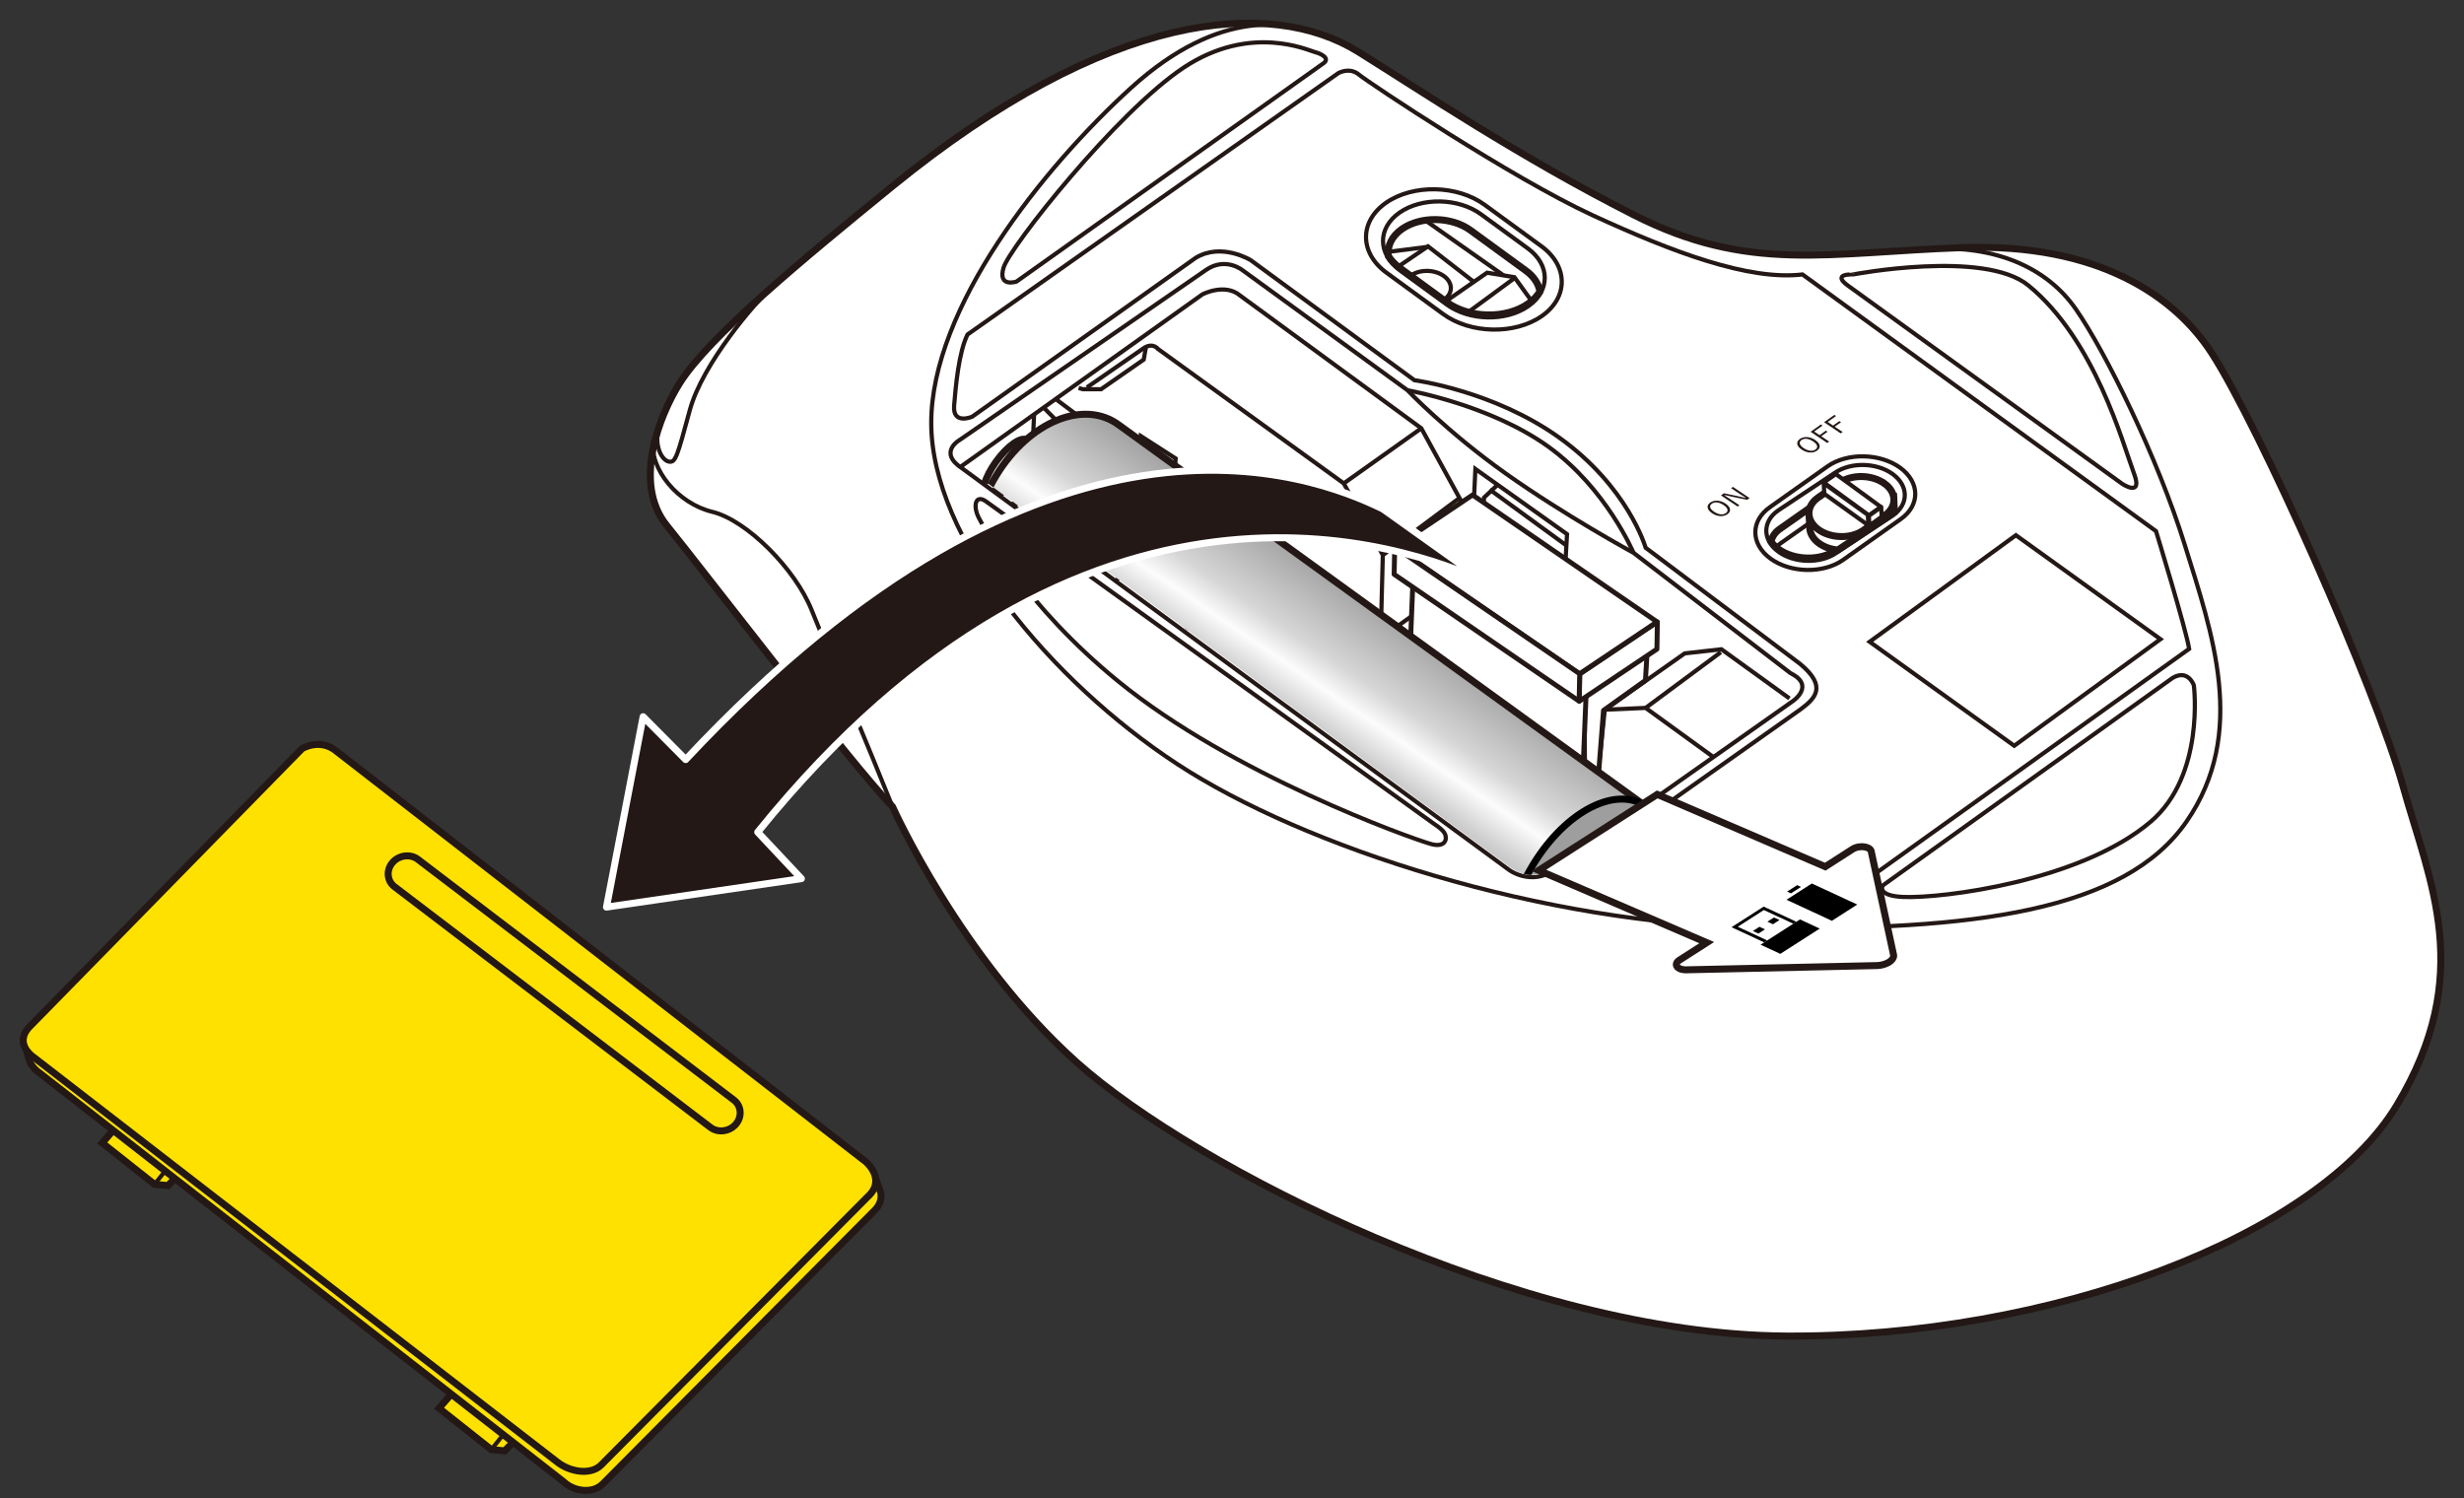 <?xml version="1.0" encoding="utf-8"?>
<!-- Generator: Adobe Illustrator 27.1.1, SVG Export Plug-In . SVG Version: 6.00 Build 0)  -->
<svg version="1.1" id="レイヤー_1" xmlns="http://www.w3.org/2000/svg" xmlns:xlink="http://www.w3.org/1999/xlink" x="0px"
	 y="0px" viewBox="0 0 250 152" enable-background="new 0 0 250 152" xml:space="preserve">
<rect x="0" y="0" width="250" height="152" fill="#333333" stroke="none"/>
<g>
	<g>
		<g>
			<g>
				<path fill="#FFFFFF" stroke="#231815" stroke-width="0.709" stroke-miterlimit="10" d="M90.481,18.954
					c-9.094,7.415-18.576,15.228-21.538,19.956c-1.993,3.182-4.804,10.098-1.281,14.426c3.523,4.328,18.576,24.044,22.9,28.532
					c0,0,6.886,15.388,18.736,25.967s44.999,27.57,71.902,27.73s53.966-10.098,61.973-23.402s3.363-22.601,0.641-32.379
					S229.24,43.278,224.394,35.81c-3.711-5.719-11.488-11.166-25.26-10.685s-21.699,2.603-33.389-3.328s-21.6-12.601-27.944-16.548
					C128.914-0.281,112.5,1.002,90.481,18.954z"/>
				<path fill="none" stroke="#231815" stroke-width="0.425" stroke-miterlimit="10" d="M134.275,6.423l-31.143,22.149
					c0,0-1.927,0.642-1.307-1.423c0.62-2.064,11.484-15.8,18.282-20.297c6.798-4.497,12.633-1.734,13.282-1.574
					C134.037,5.437,134.996,5.921,134.275,6.423z"/>
				<path fill="none" stroke="#231815" stroke-width="0.425" stroke-miterlimit="10" d="M187.538,29.012l27.771,20.074
					c0,0,2.127,1.424,1.227-0.992c-1.188-3.188-3.991-13.631-10.744-19.139c-4.469-3.645-17.78-1.107-17.78-1.107
					S185.723,27.727,187.538,29.012z"/>
				<path fill="none" stroke="#231815" stroke-width="0.425" stroke-miterlimit="10" d="M220.447,68.779L191.024,89.85
					c0,0-0.651,1.047,2.087,1.164c3.906,0.167,18.001-1.592,25.095-7.633c5.545-4.722,4.386-13.835,4.386-13.835
					S222.035,67.861,220.447,68.779z"/>
				<path fill="none" stroke="#231815" stroke-width="0.425" stroke-miterlimit="10" d="M100.048,50.881l45.535,32.776
					c0,0,0.874,0.541,1.041,0.997c0.256,0.697-0.181,1.344-1.457,0.981c-2.159-0.614-20.137-7.053-31.726-16.516
					c-9.49-7.749-13.514-15.397-14.126-16.571C98.703,51.375,98.942,50.094,100.048,50.881z"/>
				<path fill="none" stroke="#231815" stroke-width="0.425" stroke-miterlimit="10" d="M157.409,88.405l24.511-17.276
					c0,0,2.293-1.568-0.244-2.817l-15.939-12.22c0,0-6.971-3.788-12.962-8.045c-5.991-4.257-9.966-8.446-9.966-8.446L126.111,27.45
					c0,0-1.737-1.446-3.752-0.055l-24.962,17.23c0,0-2.309,1.266,0.249,2.917L153.015,88.2
					C154.023,88.96,155.939,89.457,157.409,88.405z"/>
				<path fill="none" stroke="#231815" stroke-width="0.425" stroke-miterlimit="10" d="M142.808,39.601
					c0,0,8.407,1.478,14.3,5.731c5.894,4.253,8.628,10.76,8.628,10.76"/>
				<g>
					<path fill="none" stroke="#231815" stroke-width="0.425" stroke-miterlimit="10" d="M146.794,30.908l-4.754-3.468
						c-2.279-1.663-2.294-4.306-0.033-5.873l0,0c2.261-1.568,5.975-1.49,8.254,0.173l4.754,3.468
						c2.279,1.663,2.294,4.306,0.033,5.873l0,0C152.788,32.648,149.073,32.571,146.794,30.908z"/>
					<path fill="none" stroke="#231815" stroke-width="0.425" stroke-miterlimit="10" d="M146.43,31.871l-5.752-4.197
						c-2.757-2.012-2.775-5.21-0.04-7.107v0c2.736-1.897,7.23-1.803,9.987,0.209l5.752,4.197c2.757,2.012,2.775,5.21,0.04,7.107l0,0
						C153.682,33.976,149.188,33.882,146.43,31.871z"/>
					<path fill="none" stroke="#231815" stroke-width="0.709" stroke-miterlimit="10" d="M156.239,29.587
						c-0.122-0.766-0.591-1.517-1.413-2.116l-5.615-4.097c-1.919-1.4-5.047-1.466-6.951-0.145c-1.06,0.735-1.524,1.751-1.398,2.749
						c0.282,0.436,0.666,0.849,1.165,1.213l4.754,3.468c2.279,1.663,5.993,1.74,8.254,0.173v0
						C155.561,30.467,155.959,30.043,156.239,29.587z"/>
					<path fill="none" stroke="#231815" stroke-width="0.425" stroke-miterlimit="10" d="M143.159,27.947
						c0.921-0.639,2.42-0.607,3.348,0.07s0.934,1.744,0.013,2.383"/>
					<polyline fill="none" stroke="#231815" stroke-width="0.425" stroke-miterlimit="10" points="146.591,30.645 150.88,27.671 
						153.654,28.126 155.301,30.411 					"/>
					
						<line fill="none" stroke="#231815" stroke-width="0.425" stroke-miterlimit="10" x1="153.624" y1="28.25" x2="148.958" y2="31.678"/>
					<polyline fill="none" stroke="#231815" stroke-width="0.425" stroke-miterlimit="10" points="141.92,27.014 144.889,24.996 
						149.537,28.601 					"/>
					
						<line fill="none" stroke="#231815" stroke-width="0.425" stroke-miterlimit="10" x1="144.807" y1="25.052" x2="140.845" y2="25.557"/>
					
						<line fill="none" stroke="#231815" stroke-width="0.425" stroke-miterlimit="10" x1="152.556" y1="27.946" x2="144.815" y2="22.505"/>
				</g>
				
					<polygon fill-rule="evenodd" clip-rule="evenodd" fill="none" stroke="#231815" stroke-width="0.425" stroke-miterlimit="10" points="
					219.204,64.858 204.367,75.673 189.698,65.122 204.535,54.307 				"/>
				<g>
					<path fill="none" stroke="#231815" stroke-width="0.425" stroke-miterlimit="10" d="M179.628,56.676L179.628,56.676
						c-2.029-1.481-2.043-3.834-0.029-5.23l5.843-4.139c2.013-1.396,5.321-1.327,7.351,0.154v0c2.029,1.481,2.043,3.834,0.029,5.23
						l-5.843,4.139C184.965,58.226,181.657,58.157,179.628,56.676z"/>
					<path fill="none" stroke="#231815" stroke-width="0.425" stroke-miterlimit="10" d="M180.435,55.981L180.435,55.981
						c-1.624-1.185-1.634-3.067-0.023-4.184l5.746-3.815c1.611-1.117,4.257-1.061,5.88,0.123v0c1.624,1.185,1.634,3.067,0.023,4.184
						l-5.746,3.815C184.704,57.221,182.058,57.166,180.435,55.981z"/>
					<path fill="none" stroke="#231815" stroke-width="0.709" stroke-miterlimit="10" d="M179.695,54.964
						c0.191,0.262,0.42,0.513,0.724,0.735c1.624,1.185,4.27,1.24,5.88,0.123l5.41-3.592c0.6-0.846,0.409-1.924-0.599-2.659
						c-1.257-0.917-3.307-0.96-4.554-0.095l-5.972,4.197C180.072,54.029,179.784,54.487,179.695,54.964z"/>
					<path fill="none" stroke="#231815" stroke-width="0.425" stroke-miterlimit="10" d="M191.924,51.844
						c-0.155-0.298-0.4-0.579-0.734-0.823c-1.257-0.917-3.307-0.96-4.554-0.095l-5.972,4.197c-0.179,0.124-0.331,0.261-0.457,0.407"
						/>
					<g>
						<path fill="#FFFFFF" stroke="#231815" stroke-width="0.709" stroke-miterlimit="10" d="M192.132,50.42l-8.583,1.768
							l0.083,1.541c0.076,0.507,0.386,1.006,0.93,1.402c0.532,0.388,1.207,0.61,1.902,0.682l5.587-3.709
							c0.061-0.043,0.105-0.093,0.161-0.138c-0.003-0.034,0.005-0.067,0-0.101L192.132,50.42z"/>
						<path fill="#FFFFFF" stroke="#231815" stroke-width="0.709" stroke-miterlimit="10" d="M184.487,53.728L184.487,53.728
							c-1.257-0.917-1.265-2.375-0.018-3.24l2.183-1.514c1.247-0.865,3.297-0.822,4.554,0.095l0.005-0.004
							c1.257,0.917,1.26,2.379,0.013,3.244l-2.183,1.514C187.793,54.688,185.744,54.646,184.487,53.728z"/>
						<g>
							
								<polygon fill="#FFFFFF" stroke="#231815" stroke-width="0.425" stroke-linecap="round" stroke-linejoin="round" stroke-miterlimit="10" points="
								189.612,52.293 185.04,48.957 186.27,48.105 190.842,51.441 							"/>
							
								<polygon fill="#FFFFFF" stroke="#231815" stroke-width="0.425" stroke-linecap="round" stroke-linejoin="round" stroke-miterlimit="10" points="
								189.572,53.312 185.094,50.103 185.037,49.036 189.515,52.246 							"/>
							
								<polygon fill="#FFFFFF" stroke="#231815" stroke-width="0.425" stroke-linecap="round" stroke-linejoin="round" stroke-miterlimit="10" points="
								190.917,52.431 189.669,53.328 189.616,52.345 190.864,51.448 							"/>
						</g>
					</g>
				</g>
				<g>
					<g>
						<path fill="#231815" d="M182.613,44.546c0.219-0.156,0.478-0.22,0.774-0.193c0.268,0.024,0.529,0.121,0.783,0.292
							c0.291,0.195,0.443,0.398,0.457,0.61c0.012,0.177-0.077,0.333-0.266,0.466c-0.218,0.155-0.476,0.218-0.774,0.191
							c-0.269-0.024-0.529-0.122-0.782-0.291c-0.292-0.196-0.443-0.4-0.456-0.611C182.338,44.833,182.426,44.678,182.613,44.546z
							 M182.777,44.656c-0.155,0.11-0.207,0.241-0.156,0.394c0.046,0.139,0.176,0.28,0.389,0.422
							c0.242,0.163,0.476,0.25,0.703,0.264c0.189,0.011,0.35-0.031,0.485-0.126c0.156-0.111,0.208-0.243,0.156-0.395
							c-0.046-0.139-0.175-0.279-0.387-0.422c-0.244-0.164-0.478-0.252-0.703-0.266C183.074,44.517,182.913,44.56,182.777,44.656z"
							/>
						<path fill="#231815" d="M184.749,43.071l0.168,0.113l-0.848,0.602l0.547,0.367l0.641-0.455l0.168,0.113l-0.641,0.455
							l0.805,0.541l-0.196,0.139l-1.687-1.133L184.749,43.071z"/>
						<path fill="#231815" d="M186.117,42.1l0.168,0.113l-0.848,0.602l0.547,0.367l0.641-0.455l0.168,0.113l-0.641,0.455
							l0.805,0.541l-0.196,0.139l-1.687-1.133L186.117,42.1z"/>
					</g>
					<g>
						<path fill="#231815" d="M173.519,51c0.219-0.156,0.478-0.22,0.774-0.193c0.268,0.024,0.529,0.121,0.783,0.292
							c0.291,0.195,0.443,0.398,0.457,0.61c0.012,0.177-0.077,0.333-0.266,0.466c-0.218,0.155-0.476,0.218-0.774,0.191
							c-0.269-0.024-0.529-0.122-0.782-0.291c-0.292-0.196-0.444-0.4-0.456-0.611C173.244,51.287,173.332,51.132,173.519,51z
							 M173.684,51.11c-0.155,0.11-0.207,0.241-0.156,0.394c0.046,0.139,0.176,0.28,0.389,0.422c0.242,0.163,0.476,0.25,0.703,0.264
							c0.189,0.011,0.35-0.031,0.485-0.126c0.156-0.111,0.208-0.243,0.156-0.395c-0.046-0.139-0.175-0.279-0.387-0.422
							c-0.244-0.164-0.478-0.252-0.703-0.266C173.981,50.971,173.819,51.014,173.684,51.11z"/>
						<path fill="#231815" d="M175.827,49.404l1.687,1.133l-0.25,0.177l-1.541-0.316c-0.024-0.005-0.267-0.059-0.728-0.162
							l-0.034,0.024c0.039,0.026,0.137,0.09,0.295,0.191c0.102,0.065,0.187,0.121,0.256,0.167l0.97,0.652l-0.183,0.13l-1.687-1.133
							l0.305-0.216l1.421,0.298c0.117,0.024,0.253,0.055,0.407,0.093c0.183,0.045,0.294,0.072,0.333,0.081l0.035-0.025
							c-0.333-0.208-0.523-0.327-0.571-0.359l-0.898-0.603L175.827,49.404z"/>
					</g>
				</g>
				<path fill="none" stroke="#231815" stroke-width="0.425" stroke-miterlimit="10" d="M98.168,33.941L135.8,7.413
					c0,0,1.121-0.641,2.082,0.16c0.961,0.801,15.526,10.499,23.693,14.265s15.861,6.652,21.305,6.011l35.871,26.047
					c0,0,3.043,9.938,3.363,11.942l-36.031,25.807c0,0-18.702,0.428-25.782-1.443c0,0-1.441-1.122,0-2.404L182.64,72.01
					c1.521-1.122,2.802-2.324,0-4.648l-15.671-11.784c0,0-1.767-6.192-8.83-11.218c-6.646-4.729-14.63-5.78-14.63-5.78
					l-16.597-12.173c0,0-2.963-1.843-5.605-0.24L98.648,42.276c0,0-2.002,0.882-1.842-1.122
					C96.966,39.151,97.287,35.705,98.168,33.941z"/>
				<path fill="none" stroke="#231815" stroke-width="0.425" stroke-miterlimit="10" d="M113.176,58.946
					c2.146-1.722,5.809-6.651,6.11-12.421l-3.543-2.284l-0.21,2.798"/>
				<path fill="none" stroke="#231815" stroke-width="0.425" stroke-miterlimit="10" d="M97.427,47.39l24.561-17.516
					c0,0,2.282-1.202,3.843,0.12l18.376,13.464l4.083,7.454l-0.12,7.814l16.471,12.003"/>
				<polyline fill="none" stroke="#231815" stroke-width="0.425" stroke-miterlimit="10" points="149.131,59.628 149.694,47.585 
					158.992,54.2 158.329,65.915 				"/>
				<path fill="none" stroke="#231815" stroke-width="0.425" stroke-miterlimit="10" d="M110.278,39.311l5.825-4.027
					c0.901-0.541,1.381,0.12,1.381,0.12l18.856,13.645l3.963,7.273l-0.22,8.515l21.819,16.029l0.921-8.856l8.107-5.71l3.723-0.421
					l6.906,4.989"/>
				<polyline fill="none" stroke="#231815" stroke-width="0.425" stroke-miterlimit="10" points="107.109,40.485 114.121,45.743 
					118.715,49.959 				"/>
				
					<line fill="none" stroke="#231815" stroke-width="0.425" stroke-miterlimit="10" x1="117.515" y1="53.12" x2="105.887" y2="41.356"/>
				<path fill="none" stroke="#231815" stroke-width="0.425" stroke-miterlimit="10" d="M104.873,42.437"/>
				<polyline fill="none" stroke="#231815" stroke-width="0.425" stroke-miterlimit="10" points="162.823,72.01 166.967,71.83 
					173.846,76.819 				"/>
				
					<line fill="none" stroke="#231815" stroke-width="0.425" stroke-miterlimit="10" x1="166.967" y1="71.83" x2="174.593" y2="66.18"/>
				
					<line fill="none" stroke="#231815" stroke-width="0.425" stroke-miterlimit="10" x1="140.304" y1="56.322" x2="148.081" y2="50.529"/>
				
					<line fill="none" stroke="#231815" stroke-width="0.425" stroke-miterlimit="10" x1="136.34" y1="49.049" x2="144.207" y2="43.459"/>
				
					<line fill="none" stroke="#231815" stroke-width="0.425" stroke-miterlimit="10" x1="139.941" y1="64.859" x2="148.134" y2="59.024"/>
				<path fill="none" stroke="#231815" stroke-width="0.425" stroke-miterlimit="10" d="M134.827,3.881
					c-3.832-1.838-11.038-3.16-20.046,5.015S94.484,31.256,94.484,42.918s12.13,26.208,24.981,34.623s36.992,16.229,58.971,16.59
					c21.979,0.361,37.159-1.743,43.404-10.76s2.596-19.175-0.167-28.071s-8.047-19.596-11.049-23.923s-8.305-6.497-14.79-6.104"/>
				<path fill="none" stroke="#231815" stroke-width="0.425" stroke-miterlimit="10" d="M66.266,44.669
					c-0.38,2.941,2.516,6.424,5.999,7.265c3.483,0.842,8.407,5.77,10.089,9.978s5.845,14.066,8.207,19.956"/>
				<path fill="none" stroke="#231815" stroke-width="0.425" stroke-miterlimit="10" d="M78.445,29.023
					c-1.82,1.627-7.181,7.883-8.462,12.612s-1.441,5.29-2.082,5.209s-1.474-1.293-1.138-3.211"/>
				<polyline fill="none" stroke="#231815" stroke-width="0.425" stroke-miterlimit="10" points="109.437,39.371 109.858,39.491 
					111.719,39.491 116.043,36.486 116.272,35.197 				"/>
				<path fill="none" stroke="#231815" stroke-width="0.709" stroke-miterlimit="10" d="M99.9,49.046
					c0.202-0.65,0.603-1.434,1.162-2.21c1.164-1.616,2.572-2.59,3.146-2.176c0.574,0.414,0.096,2.06-1.068,3.676
					c-0.6,0.832-1.264,1.495-1.846,1.884"/>
				<path fill="none" stroke="#231815" stroke-width="0.709" stroke-miterlimit="10" d="M100.949,49.857
					c0.203-0.4,0.458-0.819,0.759-1.237c1.164-1.616,2.572-2.59,3.146-2.176c0.574,0.414,0.096,2.06-1.068,3.676
					c-0.316,0.438-0.649,0.829-0.979,1.158"/>
				
					<line fill="none" stroke="#231815" stroke-width="0.425" stroke-miterlimit="10" x1="104.922" y1="42.044" x2="104.773" y2="45.242"/>
				<path fill="none" stroke="#231815" stroke-width="0.425" stroke-miterlimit="10" d="M161.542,76.579l-1.361,1.042
					c-0.921,0.681-1.842-0.12-1.842-0.12l-14.573-10.9c-1.161-0.761-0.16-1.643-0.16-1.643l5.365-3.727c0,0,0.921-0.601,1.641,0.08
					l13.051,9.778"/>
				
					<line fill="none" stroke="#231815" stroke-width="0.425" stroke-miterlimit="10" x1="149.732" y1="61.251" x2="149.013" y2="70.525"/>
				<polyline fill="none" stroke="#231815" stroke-width="0.425" stroke-miterlimit="10" points="150.173,60.185 150.572,50.491 
					151.948,49.189 				"/>
				
					<line fill="none" stroke="#231815" stroke-width="0.425" stroke-miterlimit="10" x1="150.528" y1="51.574" x2="158.8" y2="57.606"/>
				
					<line fill="none" stroke="#231815" stroke-width="0.425" stroke-miterlimit="10" x1="151.152" y1="49.678" x2="158.957" y2="55.369"/>
			</g>
			<g>
				<g>
					<polygon fill="#FFFFFF" stroke="#231815" stroke-width="0.5" stroke-linejoin="round" points="160.917,83.194 160.975,80.42 
						142.208,67.553 142.15,70.326 					"/>
				</g>
				<g>
					<polygon fill="#FFFFFF" stroke="#231815" stroke-width="0.5" stroke-linejoin="round" points="167.13,65.969 166.949,69.036 
						162.694,72.082 162.142,79.183 160.788,79.842 160.719,70.558 					"/>
					<polygon fill="#FFFFFF" stroke="#231815" stroke-width="0.5" stroke-linejoin="round" points="160.577,79.03 160.939,70.178 
						143.394,58.11 143.033,66.961 					"/>
				</g>
				<g>
					<polygon fill="#FFFFFF" stroke="#231815" stroke-width="0.5" stroke-linejoin="round" points="168.157,63.107 168.114,65.865 
						160.239,71.15 160.28,68.392 					"/>
					<polygon fill="#FFFFFF" stroke="#231815" stroke-width="0.5" stroke-linejoin="round" points="149.409,50.223 168.125,63.096 
						160.25,68.381 141.532,55.508 					"/>
					<polygon fill="#FFFFFF" stroke="#231815" stroke-width="0.5" stroke-linejoin="round" points="160.219,71.145 160.277,68.37 
						141.51,55.504 141.452,58.277 					"/>
				</g>
			</g>
			<g>
				<defs>
					<path id="SVGID_1_" d="M171.771,77.961L156.878,88.42c-1.141,0.421-2.014,0.538-3.093-0.06l-0.51-0.301L98.559,47.819
						l13.258-11.125L171.771,77.961z"/>
				</defs>
				<clipPath id="SVGID_00000080195439895789094020000003541114357140280238_">
					<use xlink:href="#SVGID_1_"  overflow="visible"/>
				</clipPath>
				
					<path clip-path="url(#SVGID_00000080195439895789094020000003541114357140280238_)" fill="none" stroke="#231815" stroke-width="0.425" stroke-miterlimit="10" d="
					M119.364,65.426c1.746-2.368,3.651-6.584,4.079-10.318l-11.158-8.347l-4.788,4.601"/>
				
					<line clip-path="url(#SVGID_00000080195439895789094020000003541114357140280238_)" fill="none" stroke="#231815" stroke-width="0.425" stroke-miterlimit="10" x1="105.486" y1="49.73" x2="121.15" y2="62.432"/>
				<g clip-path="url(#SVGID_00000080195439895789094020000003541114357140280238_)">
					<g>
						
							<linearGradient id="SVGID_00000006704095490813570460000013469432992908417171_" gradientUnits="userSpaceOnUse" x1="138.256" y1="59.992" x2="124.165" y2="80.642">
							<stop  offset="0" style="stop-color:#A1A1A1"/>
							<stop  offset="0.3" style="stop-color:#D6D6D6"/>
							<stop  offset="0.417" style="stop-color:#FCFCFC"/>
							<stop  offset="0.552" style="stop-color:#CFCFCF"/>
							<stop  offset="1" style="stop-color:#6B6B6B"/>
						</linearGradient>
						<path fill="url(#SVGID_00000006704095490813570460000013469432992908417171_)" stroke="#231815" stroke-width="0.709" d="
							M167.105,81.896l-53.575-38.77c-3.538-2.638-9.115-0.345-12.452,5.125c-3.338,5.47-3.175,12.036,0.363,14.672l53.577,38.771"
							/>
						<path fill="#9E9E9E" stroke="#000000" stroke-width="0.709" d="M166.557,95.886c-3.337,5.472-8.506,8.072-11.539,5.809
							c-3.035-2.256-2.787-8.517,0.552-13.992c3.339-5.465,8.503-8.067,11.536-5.806C170.141,84.158,169.891,90.421,166.557,95.886z
							"/>
					</g>
					<g>
						<path fill="#FFFFFF" stroke="#000000" stroke-width="0.709" d="M167.965,89.739l-2.817-2.1
							c-1.518-1.129-4.102,0.173-5.769,2.904c-1.668,2.733-1.793,5.868-0.275,6.995l3.469,2.584"/>
						<path fill="#FFFFFF" stroke="#000000" stroke-width="0.709" d="M168.367,97.244c-1.67,2.729-4.252,4.028-5.768,2.895
							c-1.518-1.128-1.394-4.258,0.275-6.994c1.669-2.733,4.25-4.033,5.768-2.905C170.16,91.373,170.036,94.505,168.367,97.244z"/>
					</g>
				</g>
			</g>
		</g>
		<g>
			<g>
				<polygon fill="#FFE100" stroke="#231815" stroke-width="0.709" stroke-miterlimit="10" points="46.293,140.878 44.545,142.89 
					49.848,147.09 51.214,147.215 53.243,145.102 				"/>
				
					<line fill="#FFE100" stroke="#231815" stroke-width="0.425" stroke-miterlimit="10" x1="49.848" y1="147.09" x2="52.025" y2="144.361"/>
			</g>
			<g>
				<polygon fill="#FFE100" stroke="#231815" stroke-width="0.709" stroke-miterlimit="10" points="12.123,113.96 10.375,115.972 
					15.678,120.173 17.044,120.297 19.073,118.184 				"/>
				
					<line fill="#FFE100" stroke="#231815" stroke-width="0.425" stroke-miterlimit="10" x1="15.678" y1="120.173" x2="17.855" y2="117.444"/>
			</g>
			<path fill="#FFE100" stroke="#231815" stroke-width="0.709" stroke-linejoin="round" stroke-miterlimit="10" d="M61.144,150.582
				l27.414-27.588c0.781-0.698,0.916-1.403,0.794-2l-0.719-2.036l-86.108-12.95l0.41,1.455c0.204,0.832,1.033,1.371,1.033,1.371
				l53.219,41.518C58.199,151.331,60.124,151.608,61.144,150.582z"/>
			<path fill="#FFE100" stroke="#231815" stroke-width="0.709" stroke-miterlimit="10" d="M60.993,148.65l27.028-27.2
				c1.972-1.763-0.175-3.566-0.175-3.566L34.149,76.237c-1.662-1.396-3.502-0.277-3.502-0.277L3.022,104.16
				c-1.713,1.749,0.41,3.13,0.41,3.13l53.061,41.023C57.8,149.373,59.938,149.713,60.993,148.65z"/>
			<path fill="none" stroke="#231815" stroke-width="0.709" stroke-miterlimit="10" d="M72.062,114.38L40.01,89.963
				c-0.76-0.593-0.839-1.697-0.176-2.453h0c0.663-0.756,1.827-0.89,2.586-0.297l32.052,24.417c0.76,0.593,0.839,1.697,0.176,2.453
				l0,0C73.986,114.839,72.822,114.973,72.062,114.38z"/>
		</g>
		<path fill="#231815" stroke="#FFFFFF" stroke-width="0.709" stroke-linejoin="round" d="M150.6,58.98l-10.298-7.34
			c-7.268-3.537-33.876-13.969-70.733,25.433l-4.318-4.35l-3.718,19.321l19.775-2.889l-4.431-4.719
			C110.125,43.297,142.969,55.468,150.6,58.98z"/>
	</g>
	<g>
		<path fill="#FFFFFF" stroke="#231815" stroke-width="0.709" stroke-miterlimit="10" d="M187.98,86.153l-2.788,1.787
			l-17.044-7.333l-12.025,7.708l17.044,7.333l-2.788,1.787c-0.416,0.267-0.399,0.647,0.039,0.85
			c0.164,0.076,0.364,0.116,0.572,0.123l19.529-0.435c0.914-0.068,1.637-0.531,1.614-1.034l-2.291-10.614
			c-0.045-0.111-0.15-0.212-0.314-0.288C189.088,85.835,188.396,85.886,187.98,86.153z"/>
		<g>
			<g>
				<g>
					<polygon points="179.075,94.301 178.41,94.728 177.848,94.467 178.513,94.04 					"/>
					<polygon points="180.55,93.356 179.885,93.783 179.322,93.522 179.987,93.095 					"/>
				</g>
				<polygon points="184.633,94.222 180.633,96.786 178.629,95.857 182.629,93.292 				"/>
				<polygon points="175.683,94.083 176.007,94.233 178.998,95.62 179.306,95.423 176.315,94.035 178.96,92.34 181.952,93.727 
					182.26,93.529 179.268,92.142 178.944,91.992 				"/>
			</g>
			<g>
				<polygon points="183.832,89.646 181.259,91.296 185.866,93.432 188.439,91.783 				"/>
				<polygon points="181.711,90.648 181.322,90.468 182.343,89.814 182.732,89.994 				"/>
			</g>
		</g>
	</g>
</g>
<g>
</g>
<g>
</g>
<g>
</g>
<g>
</g>
<g>
</g>
<g>
</g>
<g>
</g>
<g>
</g>
<g>
</g>
<g>
</g>
<g>
</g>
<g>
</g>
<g>
</g>
<g>
</g>
<g>
</g>
</svg>
